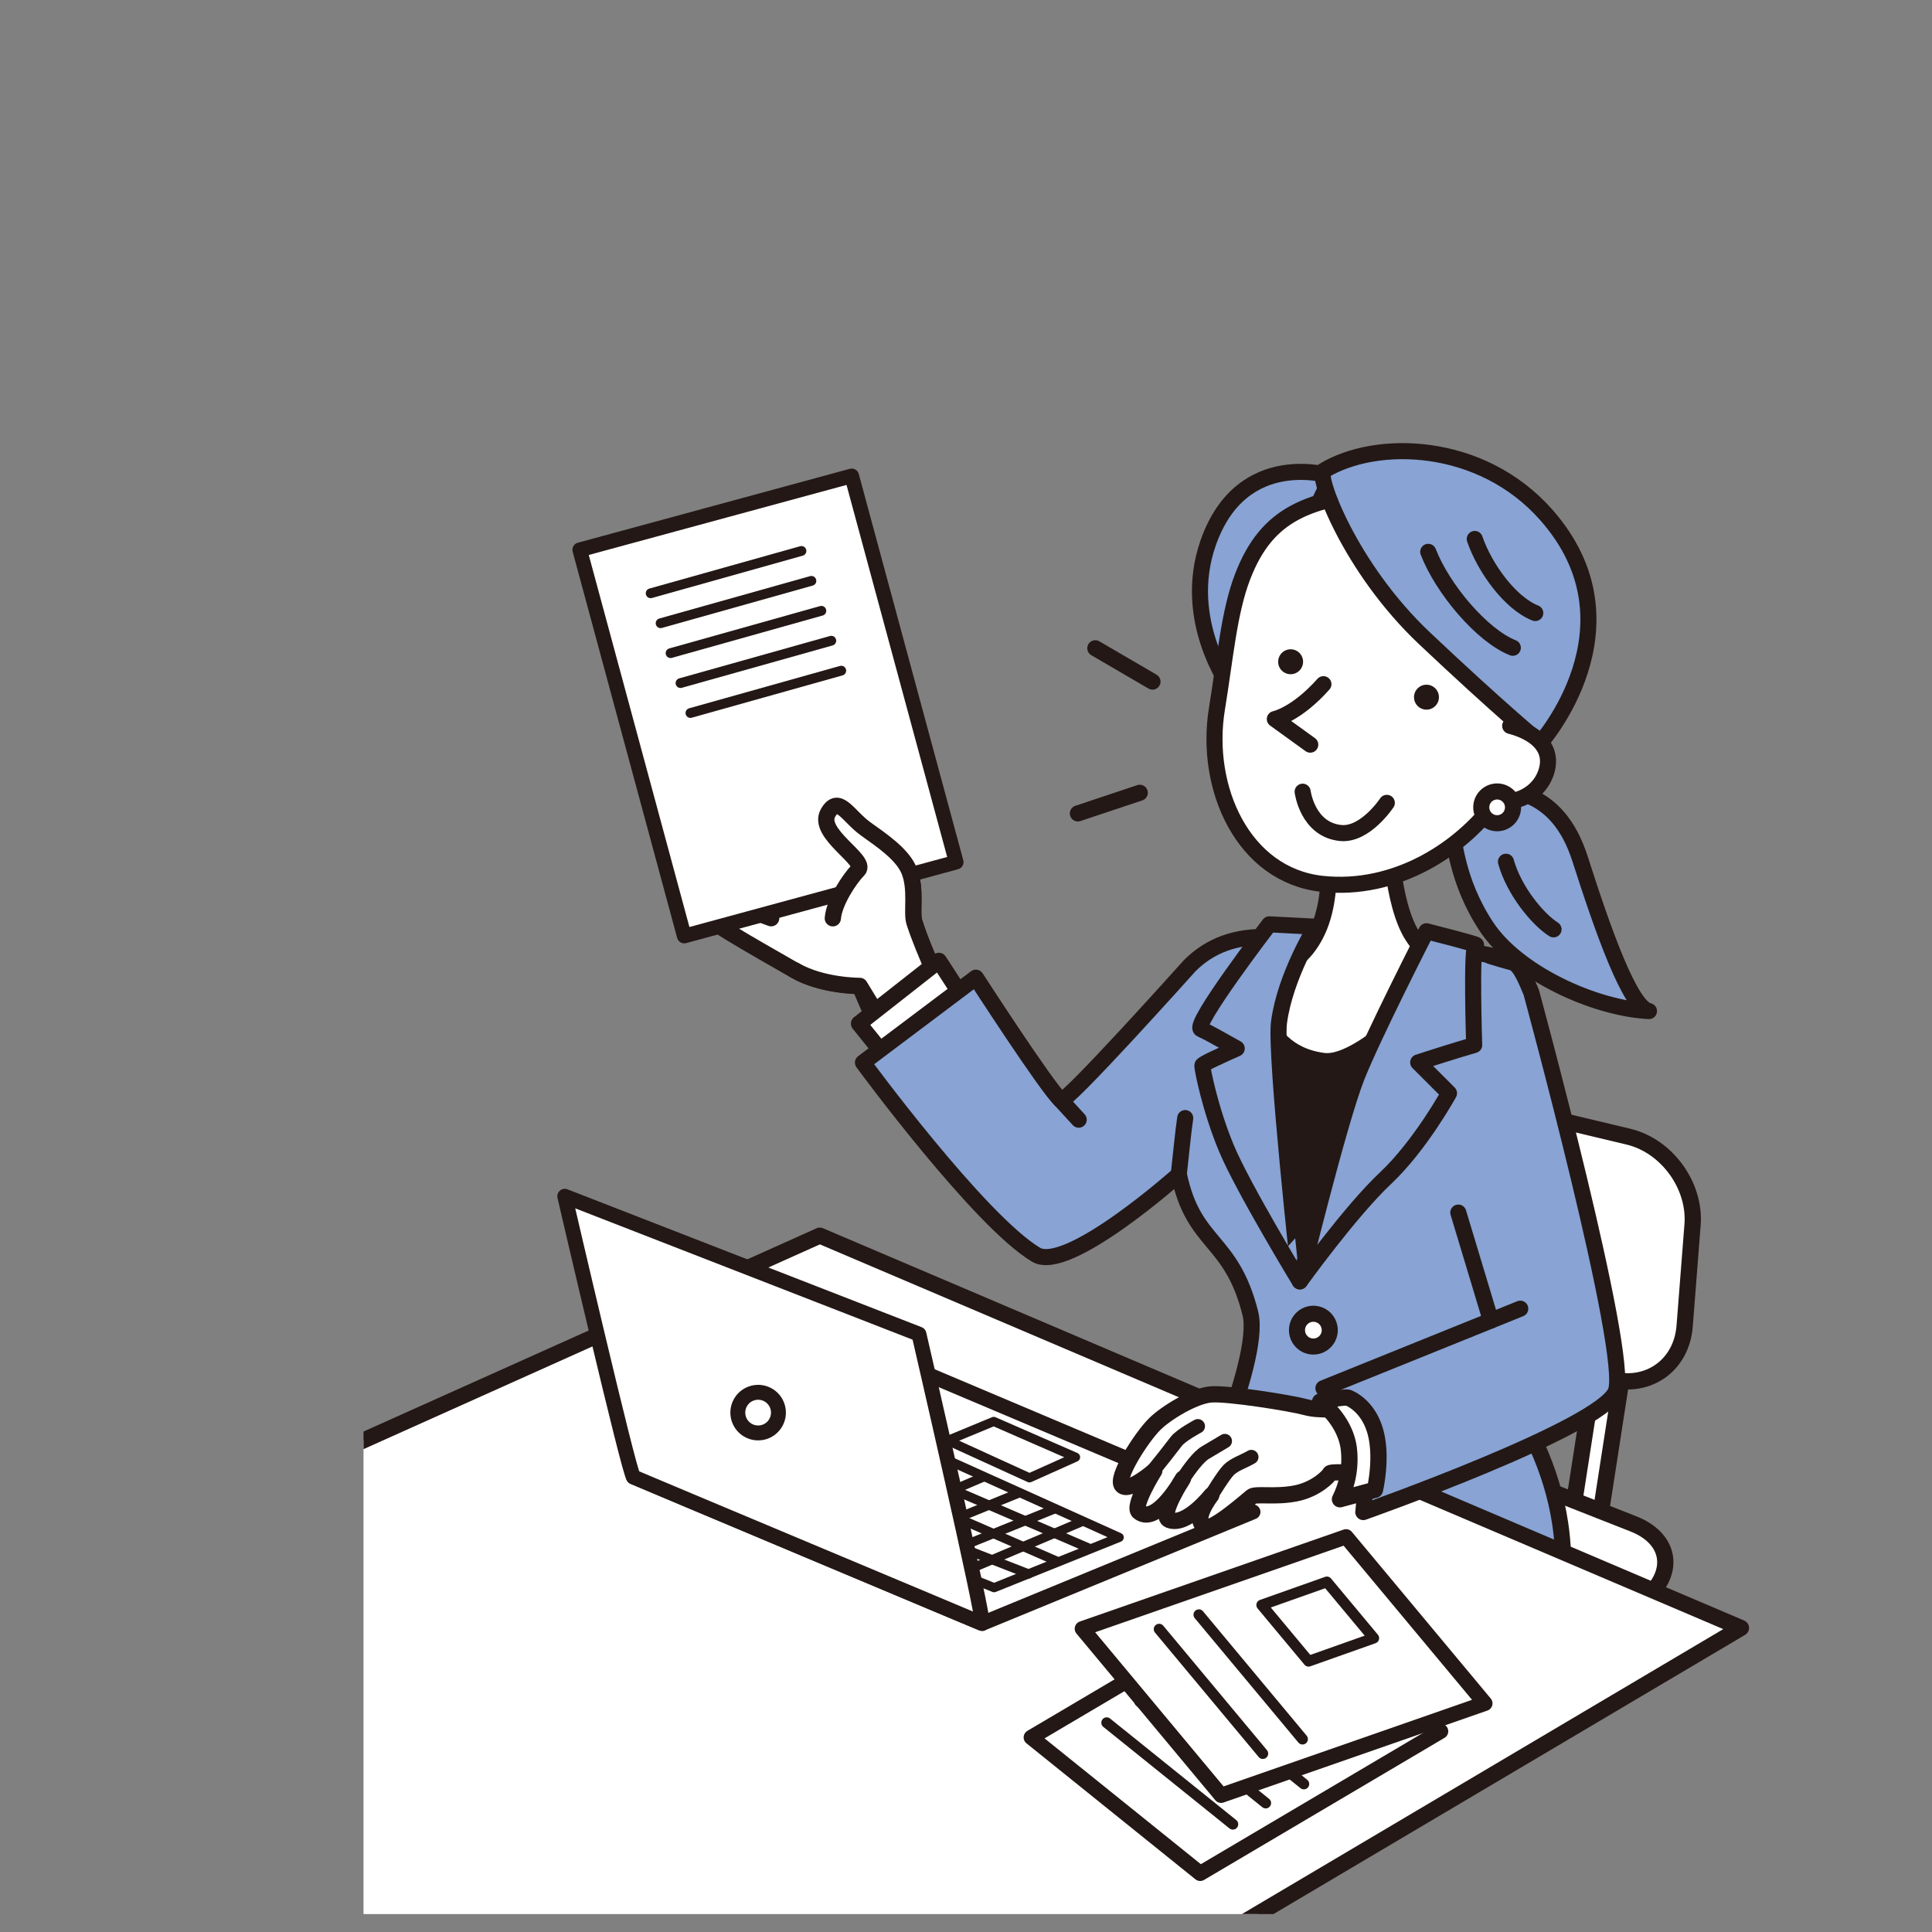 <svg xmlns="http://www.w3.org/2000/svg" xmlns:xlink="http://www.w3.org/1999/xlink" id="&#x30EC;&#x30A4;&#x30E4;&#x30FC;_1" data-name="&#x30EC;&#x30A4;&#x30E4;&#x30FC; 1" viewBox="0 0 600 600"><rect x="0" y="0" width="600" height="600" fill="#808080" stroke="none"/><defs><style>.cls-1,.cls-11,.cls-16{fill:none;}.cls-2{clip-path:url(#clip-path);}.cls-25,.cls-3{fill:#e7e7e8;}.cls-11,.cls-12,.cls-13,.cls-14,.cls-16,.cls-17,.cls-18,.cls-19,.cls-20,.cls-21,.cls-23,.cls-25,.cls-3,.cls-4,.cls-6,.cls-7,.cls-8,.cls-9{stroke:#231815;stroke-linecap:round;stroke-linejoin:round;}.cls-3,.cls-4{stroke-width:2.9px;}.cls-10,.cls-14,.cls-17,.cls-18,.cls-19,.cls-20,.cls-21,.cls-4,.cls-6,.cls-7,.cls-8,.cls-9{fill:#fff;}.cls-5{clip-path:url(#clip-path-2);}.cls-11,.cls-6{stroke-width:5.05px;}.cls-7{stroke-width:4.56px;}.cls-8{stroke-width:3.04px;}.cls-9{stroke-width:4.52px;}.cls-12{fill:#88a3d4;}.cls-12,.cls-13,.cls-14,.cls-16{stroke-width:4.99px;}.cls-13,.cls-23{fill:#f9be00;}.cls-15{fill:#231815;}.cls-17{stroke-width:4.72px;}.cls-18{stroke-width:3.34px;}.cls-19{stroke-width:4.63px;}.cls-20{stroke-width:2.84px;}.cls-21{stroke-width:4.45px;}.cls-22{clip-path:url(#clip-path-3);}.cls-23{stroke-width:3.84px;}.cls-24{clip-path:url(#clip-path-4);}.cls-25{stroke-width:2.93px;}</style><clipPath id="clip-path"><rect class="cls-1" x="11.42" y="-426.93" width="574.96" height="395.26"></rect></clipPath><clipPath id="clip-path-2"><rect class="cls-1" x="112.89" y="125.5" width="456.25" height="468.93"></rect></clipPath><clipPath id="clip-path-3"><rect class="cls-1" x="285.5" y="-334.5" width="285" height="308" transform="translate(856 -361) rotate(-180)"></rect></clipPath><clipPath id="clip-path-4"><rect class="cls-1" x="626.42" y="-427.47" width="582.63" height="400.53"></rect></clipPath></defs><title>tanigaki_fudousan33</title><g class="cls-2"><rect class="cls-3" x="-36.97" y="-135.5" width="647.2" height="173.12"></rect><path class="cls-4" d="M296.74,40S183.34-38,172.5-135.5H226S368.25,37.14,556.77,37.14Z"></path></g><g class="cls-5"><path class="cls-6" d="M295.59,316.62c-1.65-1.63-9-22-11.64-30.31-.95-3.05.72-10.16-1.57-15.87-2.06-5.14-8.42-9.43-13.45-13-5.59-4-8.5-10.75-11.79-5-3.66,6.4,13.48,16.86,9.39,17.7-2.86.59-38.41-18.08-45-14.31s2.89,6.23,2.89,6.23-9.29-4.78-11.59.07,8.26,7.19,8.26,7.19-8.16-2.29-8.73,1.84,27.13,14,27.13,14-23.58-9.9-23.45-4c.07,3.1,18.7,13.2,30.82,20.23,8.48,4.91,20.13,4.84,20.13,4.84l7.55,17.53Z"></path><polygon class="cls-7" points="296.95 267.74 212.5 290.69 180.05 170.75 264.5 147.8 296.95 267.74"></polygon><line class="cls-8" x1="202.07" y1="184.25" x2="248.9" y2="171.1"></line><line class="cls-8" x1="205.16" y1="193.55" x2="251.99" y2="180.39"></line><line class="cls-8" x1="208.25" y1="202.84" x2="255.08" y2="189.69"></line><line class="cls-8" x1="211.34" y1="212.14" x2="258.17" y2="198.98"></line><line class="cls-8" x1="214.42" y1="221.43" x2="261.26" y2="208.28"></line><path class="cls-9" d="M266.47,270.61s-4.54,5.92-4.51,10.83"></path><path class="cls-6" d="M258.64,285.18c.42-5.07,5.23-12.32,7.89-15,2.93-3-13-11.3-9.39-17.7,3.29-5.76,6.2,1,11.79,5,5,3.57,11.39,7.86,13.45,13,2.29,5.71.62,12.82,1.57,15.87,2.61,8.29,10.64,26,12.29,27.6l-18.59,9.72L267,306.18s-11.65.07-20.13-4.84"></path><polygon class="cls-6" points="496.46 474.17 487.81 473.37 496.88 414.88 505.52 415.68 496.46 474.17"></polygon><path class="cls-10" d="M523.18,411.86c-.95,12.2-11.39,19.58-23.21,16.39l-57.66-15.54c-11.81-3.19-21.28-15.8-21-28l.59-29.37c.25-12.24,10.19-19.92,22.09-17.07L505.73,353c11.9,2.85,20.86,15.16,19.91,27.36Z"></path><path class="cls-11" d="M523.18,411.86c-.95,12.2-11.39,19.58-23.21,16.39l-57.66-15.54c-11.81-3.19-21.28-15.8-21-28l.59-29.37c.25-12.24,10.19-19.92,22.09-17.07L505.73,353c11.9,2.85,20.86,15.16,19.91,27.36Z"></path><path class="cls-10" d="M460.16,541.6c-9.15,8.13-25.92,11-37.27,6.43l-62.45-25.24c-11.35-4.59-12.32-13.93-2.17-20.77l63.46-42.72c10.15-6.84,27.78-8.76,39.16-4.29l46.39,18.25c11.39,4.47,13.22,14.79,4.07,22.91Z"></path><path class="cls-11" d="M460.16,541.6c-9.15,8.13-25.92,11-37.27,6.43l-62.45-25.24c-11.35-4.59-12.32-13.93-2.17-20.77l63.46-42.72c10.15-6.84,27.78-8.76,39.16-4.29l46.39,18.25c11.39,4.47,13.22,14.79,4.07,22.91Z"></path><path class="cls-12" d="M457.71,244.06c10.48.93,25.92.57,33,22.7S506.24,312.88,512.1,314c-17-.88-41-11.81-50.54-26.32S452,260.45,450.78,259.1"></path><path class="cls-13" d="M467.69,267.62c2.54,9.06,9.84,17.86,14.78,21"></path><polyline class="cls-14" points="301.92 314.31 291.59 298.38 266.75 317.89 275.87 329.23"></polyline><path class="cls-12" d="M466.7,430.59c.4,1.53,29.6,36.5,14.31,80.4s-49,20.17-93.23,19.73c-20.95-.2-21.49-53.2-20.47-55.24s24.78-52.31,21-67.58c-5.92-23.67-17.59-21-22.19-43.16,0,0-34.53,30.83-44.4,24.91C304,379,268,330,268,330l35.07-26.38s22.1,34.21,26.4,38.09c1.42,1.28,40-41.8,40-41.8,6.25-6.25,14.29-9.28,24.41-8.88,6.6.27,16.08.25,26,.25,6.7,0,26.64,2.46,27.21,2.54,9.7,1.49,22.74,4.32,22.86,4.47,8.9,11.24,5.94,38.85,5.94,41.33,0,11.84,1.62,17.44-.74,26.88C467.45,397,464.85,416.59,466.7,430.59Z"></path><path class="cls-15" d="M388.44,299.16s67.95,6.21,65.91,5.53-50.69,95.68-50.69,95.68-26-48.27-22.79-60.3S390.65,303.84,388.44,299.16Z"></path><path class="cls-14" d="M431.56,257.57s.51,23,7.14,33.17S452,298.9,452,298.9s-27.45,32.35-41,30.58c-22.78-3-20.56-28.87-20.56-28.87s11.05,3.4,18.2-10.38S411.15,256,411.15,256"></path><path class="cls-16" d="M443.81,298.9S431.73,354.53,420,368.3s-16.67,26.29-16.67,26.29c-14.8-34.7-7.38-97.26-7-97.22"></path><path class="cls-12" d="M397.2,317.57c1.87-14.46,11.4-29.77,11.4-29.77l-14.41-.74s-24,31.31-21.21,32.55c2.22,1,5.82,3.05,11.1,6-4.95,2.26-10.69,4.75-10.69,5.32,0,1,2.38,13.44,7.49,25.69s22.78,41.33,22.78,41.33S395.91,327.55,397.2,317.57Z"></path><path class="cls-12" d="M413.54,147.87s-27.83-9.15-38.32,20.69c-8.53,24.29,7,45.11,7,45.11Z"></path><path class="cls-14" d="M385.92,179.05c-4.24,11-5.36,25-8,41.14-4,24.57,8.17,51.6,32.6,54.29,22.75,2.5,44.1-10.67,55.78-28,7.8-11.55,15.48-35.33,13.86-51.19S454.84,150,430.78,152.41,393.6,159.09,385.92,179.05Z"></path><path class="cls-12" d="M411,146.23c-2.22,1.37,8,29.91,31.39,52s36,32.46,36,32.46,32.26-36.24,1.86-70.74C460.05,137,427.39,136.2,411,146.23Z"></path><path class="cls-15" d="M446.84,216a3.87,3.87,0,1,1-4.35-3.32A3.87,3.87,0,0,1,446.84,216Z"></path><path class="cls-15" d="M404.65,205a3.87,3.87,0,1,1-4.35-3.32A3.86,3.86,0,0,1,404.65,205Z"></path><path class="cls-16" d="M443.55,171.38c4.46,11.52,16.68,26,26.27,29.79"></path><path class="cls-16" d="M458,167.38c3.08,9,11,19.94,18.79,23"></path><path class="cls-14" d="M411,212.48c-8.42,9.47-15.09,10.83-15.09,10.83l11,7.95"></path><path class="cls-14" d="M430.69,249.33s-6.66,10.09-14.3,9.37c-10.36-1-11.84-12.83-11.84-12.83"></path><path class="cls-14" d="M469,225.42c7.58,2,13.24,6.46,11.4,13.63s-9.48,11.39-17.06,9.44"></path><path class="cls-14" d="M469.88,250.86a4.93,4.93,0,1,1-4.8-5.06A4.94,4.94,0,0,1,469.88,250.86Z"></path><circle class="cls-14" cx="407.88" cy="413.08" r="5.09" transform="translate(-87.48 715.78) rotate(-76.79)"></circle><path class="cls-13" d="M366.08,364.74c.49-4.44,1.48-14.3,2-17.51"></path><polygon class="cls-14" points="-70.11 529.42 254.6 383.73 540.69 505.57 241.67 682.59 -70.11 529.42"></polygon><line class="cls-16" x1="340.16" y1="201.32" x2="357.92" y2="211.68"></line><line class="cls-16" x1="334.74" y1="252.62" x2="353.97" y2="246.2"></line><polygon class="cls-17" points="447.41 537.67 372.73 581.8 320.26 539.57 394.94 495.44 447.41 537.67"></polygon><line class="cls-18" x1="382.87" y1="566.53" x2="343.69" y2="535"></line><line class="cls-18" x1="393.08" y1="559.95" x2="353.9" y2="528.41"></line><line class="cls-18" x1="404.92" y1="554.03" x2="365.74" y2="522.49"></line><polygon class="cls-17" points="461.15 529 379.23 557.55 336.12 505.81 418.03 477.26 461.15 529"></polygon><polygon class="cls-18" points="426.63 508.74 406.39 515.91 391.84 498.45 412.08 491.28 426.63 508.74"></polygon><line class="cls-18" x1="392.18" y1="544.59" x2="359.98" y2="505.95"></line><line class="cls-18" x1="404.51" y1="540.1" x2="372.32" y2="501.46"></line><path class="cls-19" d="M305,504.18l84.13-34.64L281.24,423.93l-84.5,34.77S307.53,505.38,305,504.18Z"></path><polygon class="cls-20" points="219.83 457.48 308.73 493.07 347.58 477.45 262.74 439.23 219.83 457.48"></polygon><line class="cls-20" x1="244.98" y1="448.6" x2="327.97" y2="484.73"></line><line class="cls-20" x1="230.68" y1="454.27" x2="319.46" y2="488.8"></line><line class="cls-20" x1="335.5" y1="472.77" x2="297.39" y2="488.92"></line><line class="cls-20" x1="327.6" y1="468.57" x2="287.28" y2="484.85"></line><line class="cls-20" x1="255.34" y1="445.14" x2="338.46" y2="480.91"></line><line class="cls-20" x1="316.51" y1="463.64" x2="275.2" y2="480.41"></line><line class="cls-20" x1="305.41" y1="458.71" x2="265.45" y2="475.73"></line><line class="cls-20" x1="294.31" y1="453.78" x2="253.25" y2="470.92"></line><line class="cls-20" x1="283.21" y1="448.84" x2="241.41" y2="466.11"></line><line class="cls-20" x1="272.11" y1="443.91" x2="230.93" y2="461.55"></line><polygon class="cls-20" points="319.71 458.96 334.02 452.54 308.61 441.44 294.31 447.36 319.71 458.96"></polygon><path class="cls-19" d="M175.39,371.51l110,42.82s20.89,90.45,19.6,89.85S198,459.3,196.74,458.7,175.39,371.51,175.39,371.51Z"></path><circle class="cls-19" cx="235.44" cy="438.72" r="6.31" transform="translate(-261.46 407.18) rotate(-58.15)"></circle><path class="cls-12" d="M452.89,376.58,463,410.12l-52,21s4.44,6.9,9.38,15.78,3,22.69,3,22.69,74-26.14,78.42-37.49-26.26-123.93-26.26-123.93c-.87-1.85-3.18-8.56-5.8-9.25-2.84-.74-6.9-2-6.9-2"></path><path class="cls-6" d="M417.38,437.75c-1-.41-7.4.49-11.84-.74s-24.42-4.44-29.6-3.95-13.69,5.63-17.26,9.13c-4.11,4-12.41,16.93-10.2,19.15s10-4.6,10-4.6-7,11.13-4.76,12.82c5.59,4.28,13.64-10.36,13.64-10.36s-7.53,11.54-4.27,12.83c5.42,2.13,13.07-7.65,13.07-7.65s-6.33,8-1.73,9.87c2.35,1,13.07-8.47,14.31-9.46s7.23.25,13.64-1,10.44-5.51,10.69-6.25,14.39.16,13.65.16S433.65,444.16,417.38,437.75Z"></path><path class="cls-21" d="M376.19,464.38s3.7-6.16,5.42-7.89,4.86-2.71,7-4"></path><path class="cls-21" d="M367.39,459.2c2-3,4.81-6.82,6.91-8.05,2.79-1.65,6.08-3.62,6.08-3.62"></path><path class="cls-21" d="M357.2,457.89c2.47-3,6.58-8.22,8.06-10.2s6.74-4.76,6.74-4.76"></path><path class="cls-6" d="M418.61,434.05c-2-.25-8.63,1.23-8.63,1.23s7.64,5.51,8.88,14.39a27.87,27.87,0,0,1-2.72,15.94L427,462.66s2.47-10.36,0-18.5S418.61,434.05,418.61,434.05Z"></path><path class="cls-12" d="M457.82,324.54s-1-31.07.5-31.07S443,289.21,443,289.21s-16.46,32.13-21.64,45.2c-5.58,14.08-17.66,63.53-17.66,63.53s15.65-21.76,26.54-32S450,339.51,450,339.51l-9.57-9.57C451.2,326.43,457.82,324.54,457.82,324.54Z"></path><line class="cls-13" x1="329.45" y1="341.68" x2="335" y2="347.73"></line><line class="cls-13" x1="463" y1="410.12" x2="472.13" y2="406.42"></line></g><g class="cls-22"><path class="cls-23" d="M336.16-184.31c1.07-3.17,6.56-5.88,8.52-7.14,18-11.53,49.05-13.38,49.17-13.39,21.3-1.59,38.46-3,46-.73,7.83,2.42,21.37,7.25,32.21,11.2,7.18,2.8,30.66,12.91,35.13,19.19C523.66-152,508.4-50.4,506-46.63s-3.76,6.27-13.91,4.31c-1.46,23.11-4.59,75.59-3.82,77.24,1,2-42,.17-71.58.29-38.81.16-89.71-10.94-89.71-10.94l7.71-85C323.39-77.95,319-161.16,336.16-184.31Z"></path></g><g class="cls-24"><rect class="cls-25" x="577.38" y="-132.15" width="655.83" height="175.42"></rect></g></svg>